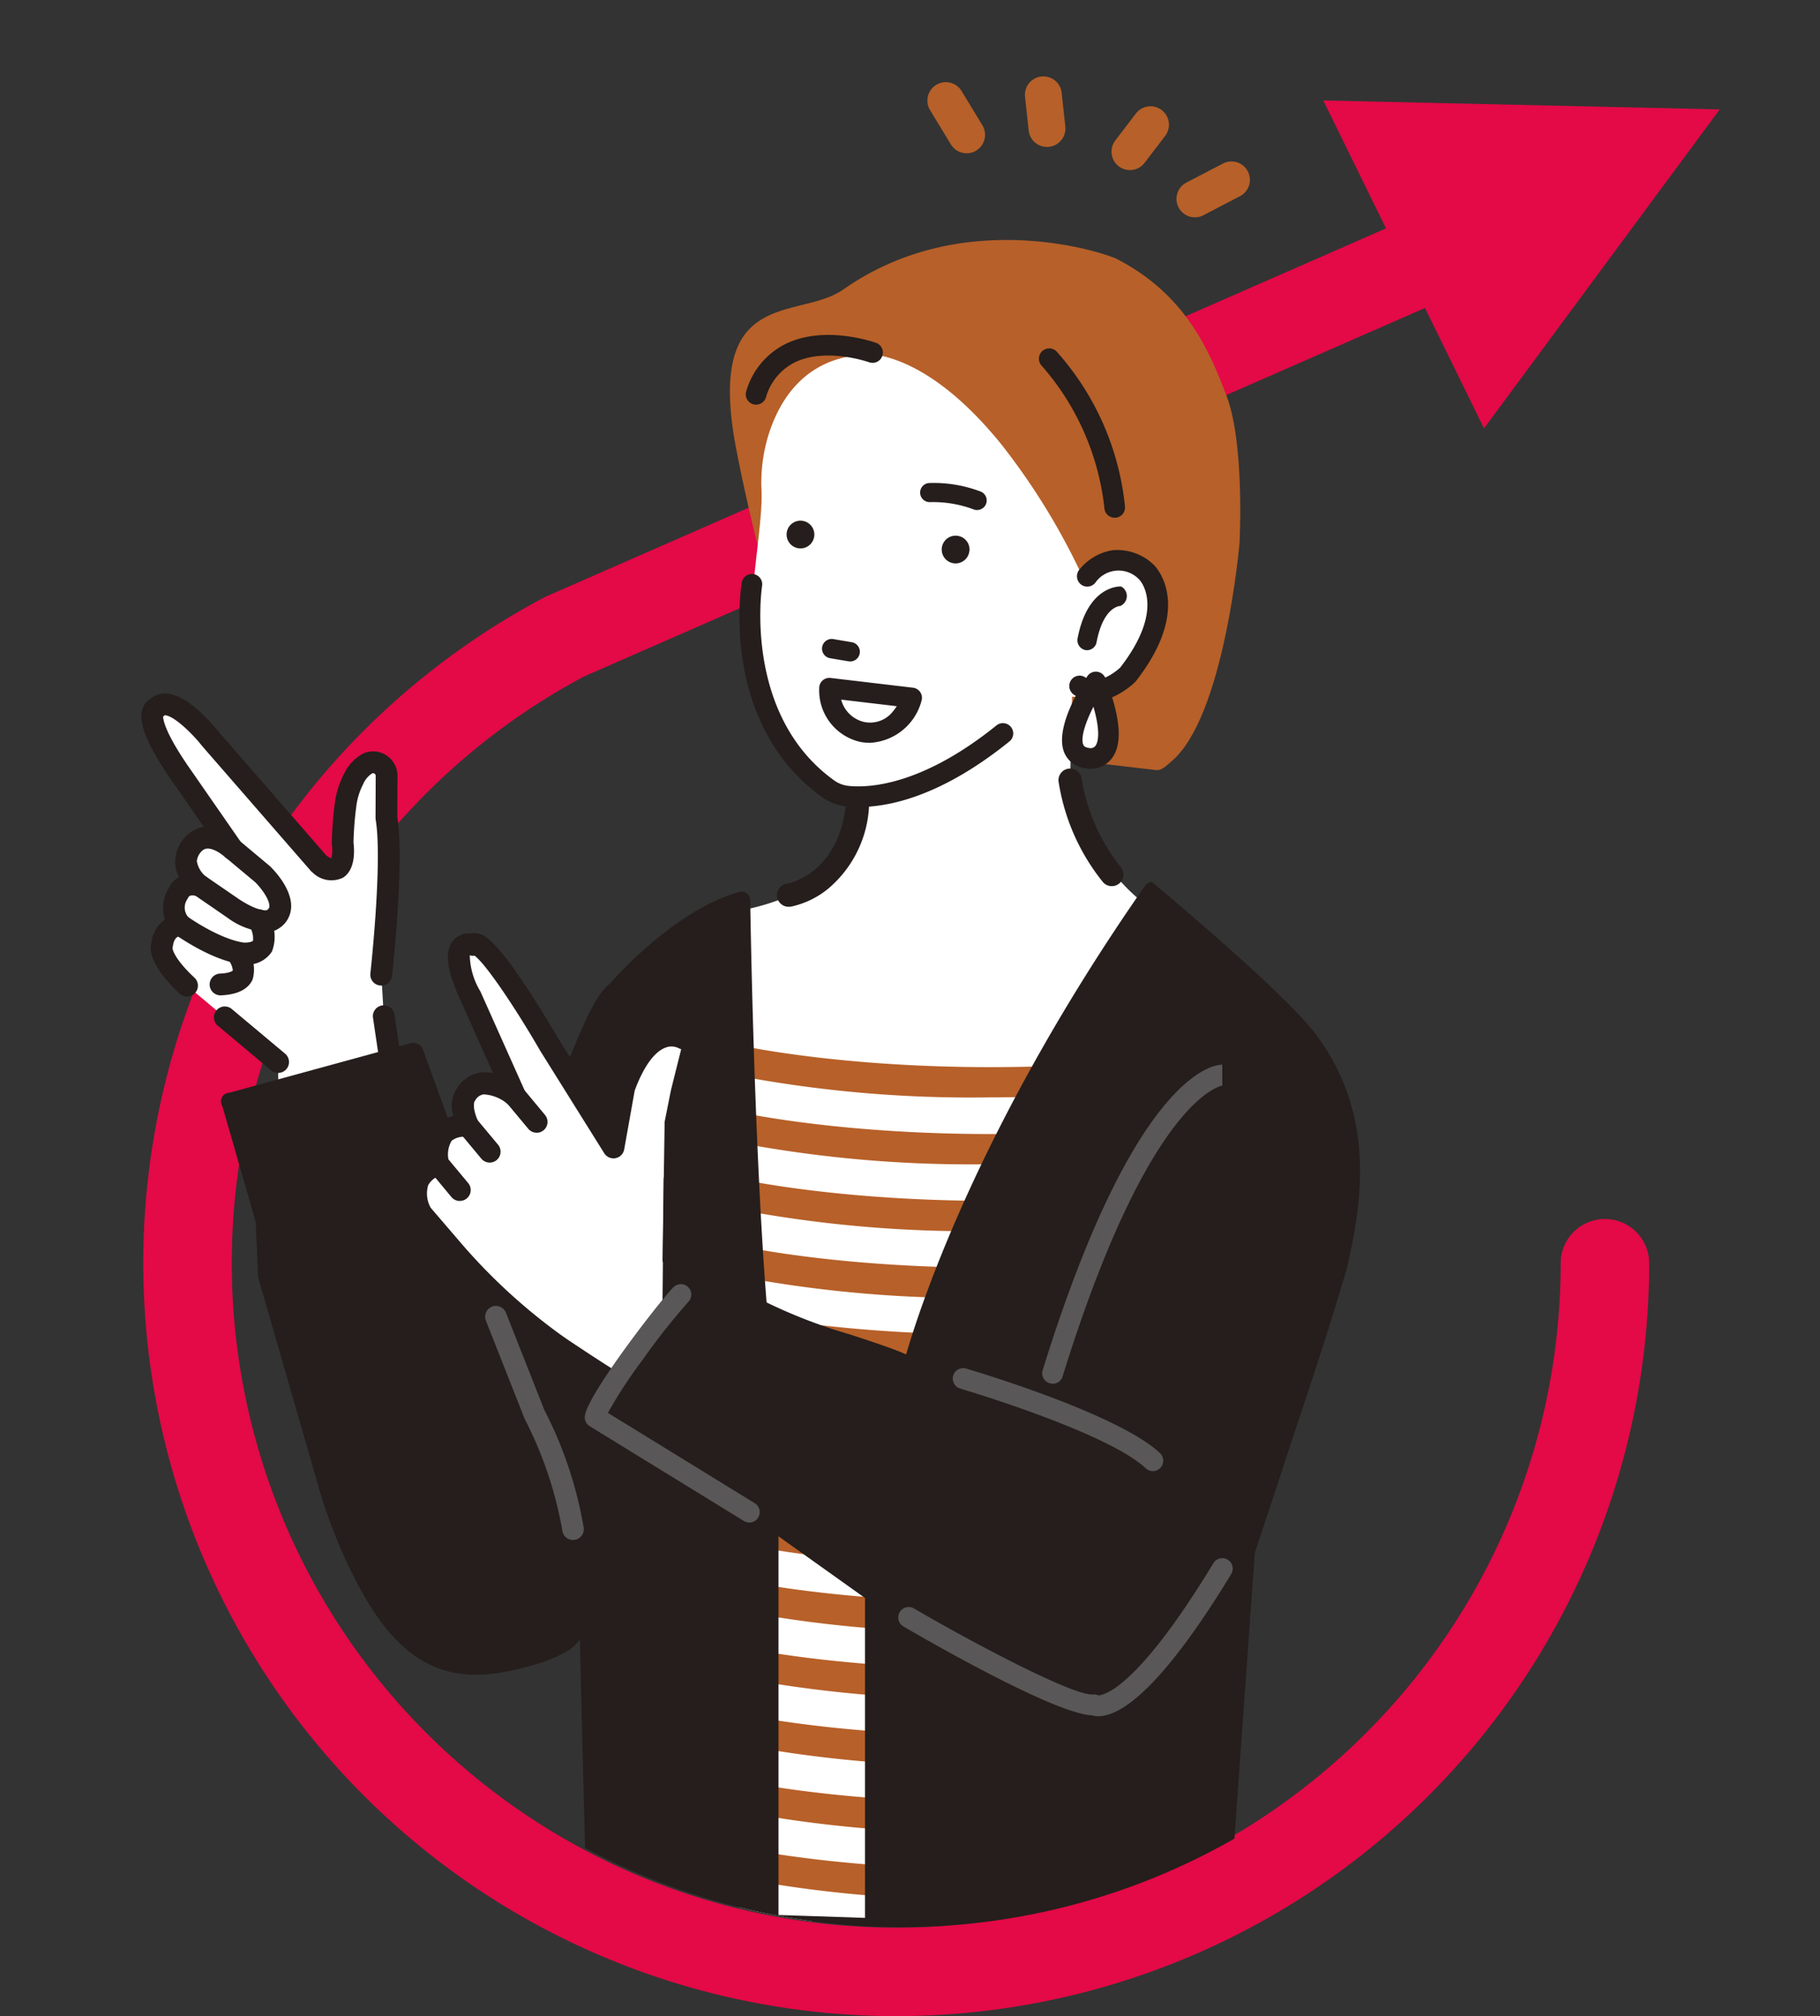 <svg xmlns="http://www.w3.org/2000/svg" xmlns:xlink="http://www.w3.org/1999/xlink" width="125.707" height="139.252" viewBox="0 0 125.707 139.252">
  <rect x="0" y="0" width="125.707" height="139.252" fill="#333333" stroke="none"/>
  <defs>
    <clipPath id="clip-path">
      <rect id="長方形_23832" data-name="長方形 23832" width="125.706" height="139.251" fill="none"/>
    </clipPath>
    <clipPath id="clip-path-2">
      <path id="パス_15410" data-name="パス 15410" d="M17.961,0,.075,58.345C-1.266,62.68,15.9,81.983,15.9,86.758a46.349,46.349,0,0,0,92.44,4.876h17.37V0Z" fill="none"/>
    </clipPath>
  </defs>
  <g id="グループ_13634" data-name="グループ 13634" transform="translate(0 0.001)">
    <g id="グループ_13627" data-name="グループ 13627">
      <g id="グループ_13626" data-name="グループ 13626" clip-path="url(#clip-path)">
        <path id="パス_15352" data-name="パス 15352" d="M110.852,87.245A48.95,48.95,0,1,1,39.025,43.959l61.66-27.019" fill="none" stroke="#e40947" stroke-linecap="round" stroke-miterlimit="10" stroke-width="6.112"/>
        <path id="パス_15353" data-name="パス 15353" d="M91.4,6.937l27.38.619L102.5,29.584Z" fill="#e40947"/>
      </g>
    </g>
    <g id="グループ_13629" data-name="グループ 13629">
      <g id="グループ_13628" data-name="グループ 13628" clip-path="url(#clip-path-2)">
        <path id="パス_15354" data-name="パス 15354" d="M85.614,37.5c0-.03.368-6.83-.894-10.157-1.167-3.075-2.8-6.991-7.572-9.453-.338-.23-10.367-3.9-18.91,2.108-3.072,2.161-9.553-.305-7.389,11.006,0,0,3.365,18.084,7.277,19.635l21.707,2.543c.435.041.713-.3,1.053-.578,3.688-3.032,4.728-15.1,4.728-15.1" fill="#b76029"/>
        <path id="パス_15355" data-name="パス 15355" d="M80.044,63.592c.191-.078.32-.55.118-.592-1.342-.279-5.563-4.261-6.249-9.119l.135-5.765s5.114.4,5.637-4.634c0,0,1.531-6.961-4.228-4.281l-.884.2a46.507,46.507,0,0,0-5.4-8.7c-2.776-3.434-5.594-5.479-8.165-6.1,0,0-5.858-1.253-7.949,5.5a11.276,11.276,0,0,0-.461,3.793c.068,1.71-.384,4.3-.666,7.628,0,0-1.841,7.144,4.842,13.229a3.266,3.266,0,0,0,2.457.812h0C59.093,62.172,50.334,63,50.334,63l.711,69.835,14.085-.473.118-33.852Z" fill="#fff"/>
        <path id="パス_15356" data-name="パス 15356" d="M75.048,44.853a.63.63,0,0,1-.1-.014.639.639,0,0,1-.464-.751c.7-3.6,2.844-3.535,2.936-3.531a.7.7,0,0,1,.026,1.2l-.07.042c-.049,0-1.213.048-1.688,2.549a.62.62,0,0,1-.635.505" fill="#251e1c"/>
        <path id="パス_15357" data-name="パス 15357" d="M75,44.9l-.063-.011a.693.693,0,0,1-.506-.813c.7-3.642,2.9-3.578,2.991-3.573a.046.046,0,0,1,.023.006.748.748,0,0,1,.029,1.291l-.071.043a.061.061,0,0,1-.026.008c-.048,0-1.171.047-1.638,2.505a.673.673,0,0,1-.689.548l-.05,0m2.4-4.292c-.193-.005-2.2.034-2.87,3.488a.585.585,0,0,0,.425.689.528.528,0,0,0,.1.013.567.567,0,0,0,.58-.462c.46-2.419,1.575-2.58,1.725-2.591l.059-.035a.637.637,0,0,0,.305-.564.628.628,0,0,0-.319-.538" fill="#251e1c"/>
        <path id="パス_15358" data-name="パス 15358" d="M75.465,48.356a2.442,2.442,0,0,1-1.263-.424.667.667,0,0,1-.18-.92.655.655,0,0,1,.913-.184c.972.655,2.28-.5,2.481-.686,3.076-3.974,1.519-5.923,1.331-6.132a2.005,2.005,0,0,0-3.12.188.657.657,0,0,1-.92.132.666.666,0,0,1-.134-.924,3.633,3.633,0,0,1,2.284-1.355,3.566,3.566,0,0,1,2.759.959l.036.033c.116.113,2.777,2.809-1.232,7.956a.541.541,0,0,1-.055.062,5.474,5.474,0,0,1-1.266.9,3.282,3.282,0,0,1-1.634.394" fill="#251e1c"/>
        <path id="パス_15359" data-name="パス 15359" d="M75.267,48.392a2.508,2.508,0,0,1-1.093-.416.72.72,0,0,1-.2-.994.707.707,0,0,1,.986-.2c.948.64,2.269-.543,2.416-.68,3.044-3.934,1.512-5.853,1.327-6.058a1.952,1.952,0,0,0-3.038.184.71.71,0,0,1-.472.278.7.7,0,0,1-.522-.135.72.72,0,0,1-.145-1A3.685,3.685,0,0,1,76.851,38a3.612,3.612,0,0,1,2.8.971l.04.036c.117.114,2.81,2.842-1.228,8.026a.627.627,0,0,1-.059.067,5.456,5.456,0,0,1-1.28.911,3.339,3.339,0,0,1-1.66.4c-.066,0-.131-.009-.2-.017m-.621-1.619a.591.591,0,0,0-.192.007.6.6,0,0,0-.387.261.614.614,0,0,0,.166.847,2.381,2.381,0,0,0,1.235.415,3.225,3.225,0,0,0,1.608-.389,5.38,5.38,0,0,0,1.253-.891.679.679,0,0,0,.05-.057c3.98-5.11,1.351-7.774,1.237-7.885l-.034-.031a3.515,3.515,0,0,0-2.718-.947,3.582,3.582,0,0,0-2.248,1.334.614.614,0,0,0,.124.85.592.592,0,0,0,.443.116.608.608,0,0,0,.4-.237,2.058,2.058,0,0,1,3.2-.2c.2.219,1.78,2.2-1.322,6.206-.257.239-1.559,1.367-2.553.7a.612.612,0,0,0-.26-.1" fill="#251e1c"/>
        <path id="パス_15360" data-name="パス 15360" d="M75.695,47.1s-3.289,4.923-.524,5.272c0,0,2.748.486.524-5.272" fill="#fff"/>
        <path id="パス_15361" data-name="パス 15361" d="M74.933,53.054a1.787,1.787,0,0,1-1.4-1.019c-.771-1.69,1.169-4.738,1.566-5.331a.711.711,0,0,1,1.256.139c1.074,2.779,1.2,4.607.394,5.589a1.867,1.867,0,0,1-1.686.643c-.046-.006-.09-.013-.134-.021m.594-4.247c-.522,1.031-.917,2.148-.694,2.637.024.053.079.176.427.22l.035.006a.428.428,0,0,0,.366-.153c.126-.161.423-.784-.134-2.71" fill="#251e1c"/>
        <path id="パス_15362" data-name="パス 15362" d="M58.2,55.656a3.526,3.526,0,0,1-1.435-.616c-7-5.054-5.6-14.392-5.536-14.787a.712.712,0,1,1,1.406.224c-.014.088-1.319,8.874,4.963,13.408a2.084,2.084,0,0,0,.991.389c1.343.146,5.03.028,10.247-4.183a.712.712,0,0,1,.894,1.108c-5.429,4.383-9.407,4.695-11.294,4.491-.079-.008-.158-.02-.236-.034" fill="#251e1c"/>
        <path id="パス_15363" data-name="パス 15363" d="M52.1,27.935a.645.645,0,0,1-.1-.025.711.711,0,0,1-.454-.9,5.29,5.29,0,0,1,2.728-3.265c2.711-1.318,6.1-.114,6.248-.063a.712.712,0,0,1-.484,1.339c-.03-.011-2.982-1.05-5.146.007A3.867,3.867,0,0,0,52.9,27.457a.712.712,0,0,1-.8.478" fill="#251e1c"/>
        <path id="パス_15364" data-name="パス 15364" d="M76.864,35.746a.713.713,0,0,1-.579-.612,17.83,17.83,0,0,0-4.315-9.852.711.711,0,0,1,1-1.016A18.9,18.9,0,0,1,77.7,34.957a.711.711,0,0,1-.833.789" fill="#251e1c"/>
        <path id="パス_15365" data-name="パス 15365" d="M68.3,75.789a86.3,86.3,0,0,1-17.842-1.594,1.043,1.043,0,0,1,.469-2.032c.091.021,9.278,2.089,23.149,1.395a1.043,1.043,0,0,1,.105,2.083c-2.071.1-4.036.148-5.881.148" fill="#b76029"/>
        <path id="パス_15366" data-name="パス 15366" d="M68.3,80.406a86.3,86.3,0,0,1-17.842-1.594,1.043,1.043,0,0,1,.469-2.032c.091.021,9.278,2.089,23.149,1.4a1.043,1.043,0,0,1,.105,2.083c-2.071.1-4.036.148-5.881.148" fill="#b76029"/>
        <path id="パス_15367" data-name="パス 15367" d="M68.3,85.022a86.284,86.284,0,0,1-17.842-1.594,1.043,1.043,0,1,1,.468-2.032c.091.021,9.279,2.089,23.15,1.395a1.043,1.043,0,1,1,.1,2.083c-2.071.1-4.035.148-5.88.148" fill="#b76029"/>
        <path id="パス_15368" data-name="パス 15368" d="M68.3,89.638a86.3,86.3,0,0,1-17.843-1.594,1.043,1.043,0,1,1,.468-2.032c.092.021,9.278,2.089,23.15,1.395a1.043,1.043,0,0,1,.105,2.083c-2.071.1-4.036.148-5.88.148" fill="#b76029"/>
        <path id="パス_15369" data-name="パス 15369" d="M68.3,94.254a86.428,86.428,0,0,1-17.842-1.593,1.043,1.043,0,0,1,.469-2.033c.091.021,9.278,2.089,23.149,1.4a1.043,1.043,0,0,1,.105,2.083c-2.071.1-4.036.148-5.881.148" fill="#b76029"/>
        <path id="パス_15370" data-name="パス 15370" d="M68.3,98.87a86.284,86.284,0,0,1-17.842-1.594,1.043,1.043,0,1,1,.468-2.032c.091.021,9.279,2.09,23.15,1.395a1.043,1.043,0,1,1,.1,2.083c-2.071.1-4.035.148-5.88.148" fill="#b76029"/>
        <path id="パス_15371" data-name="パス 15371" d="M68.3,103.487a86.283,86.283,0,0,1-17.842-1.594,1.043,1.043,0,1,1,.468-2.032c.091.021,9.279,2.089,23.15,1.395a1.043,1.043,0,1,1,.1,2.083c-2.071.1-4.035.148-5.88.148" fill="#b76029"/>
        <path id="パス_15372" data-name="パス 15372" d="M68.3,108.1a86.3,86.3,0,0,1-17.843-1.594,1.043,1.043,0,0,1,.468-2.032c.092.021,9.278,2.089,23.15,1.4a1.043,1.043,0,0,1,.105,2.083c-2.071.1-4.036.148-5.88.148" fill="#b76029"/>
        <path id="パス_15373" data-name="パス 15373" d="M68.3,112.719a86.428,86.428,0,0,1-17.842-1.593,1.043,1.043,0,0,1,.469-2.033c.091.021,9.278,2.089,23.149,1.395a1.043,1.043,0,0,1,.105,2.083c-2.071.1-4.036.148-5.881.148" fill="#b76029"/>
        <path id="パス_15374" data-name="パス 15374" d="M68.3,117.335a86.283,86.283,0,0,1-17.842-1.594,1.043,1.043,0,1,1,.468-2.032c.091.021,9.279,2.09,23.15,1.395a1.043,1.043,0,1,1,.1,2.083c-2.071.1-4.035.148-5.88.148" fill="#b76029"/>
        <path id="パス_15375" data-name="パス 15375" d="M68.3,121.952a86.284,86.284,0,0,1-17.842-1.594,1.043,1.043,0,0,1,.468-2.032c.091.021,9.279,2.089,23.15,1.4a1.043,1.043,0,1,1,.1,2.083c-2.071.1-4.035.148-5.88.148" fill="#b76029"/>
        <path id="パス_15376" data-name="パス 15376" d="M68.3,126.568a86.3,86.3,0,0,1-17.842-1.594,1.043,1.043,0,0,1,.469-2.032c.091.021,9.278,2.089,23.149,1.395a1.043,1.043,0,0,1,.105,2.083c-2.071.1-4.036.148-5.881.148" fill="#b76029"/>
        <path id="パス_15377" data-name="パス 15377" d="M68.3,131.184a86.294,86.294,0,0,1-17.842-1.594,1.043,1.043,0,0,1,.469-2.032c.091.021,9.278,2.089,23.149,1.4a1.043,1.043,0,0,1,.105,2.083c-2.071.1-4.036.148-5.881.148" fill="#b76029"/>
        <path id="パス_15378" data-name="パス 15378" d="M58.609,45.673,57.35,45.46a.67.67,0,1,1,.223-1.321l1.26.214a.669.669,0,1,1-.224,1.32" fill="#251e1c"/>
        <path id="パス_15379" data-name="パス 15379" d="M56.242,37.008a.958.958,0,1,1-.861-1.045.959.959,0,0,1,.861,1.045" fill="#251e1c"/>
        <path id="パス_15380" data-name="パス 15380" d="M66.956,38.041A.958.958,0,1,1,66.1,37a.957.957,0,0,1,.861,1.045" fill="#251e1c"/>
        <path id="パス_15381" data-name="パス 15381" d="M67.424,35.223a.678.678,0,0,1-.184-.045,7.923,7.923,0,0,0-2.986-.5.661.661,0,0,1-.078-1.32,9.171,9.171,0,0,1,3.558.59.661.661,0,0,1-.31,1.272" fill="#251e1c"/>
        <path id="パス_15382" data-name="パス 15382" d="M60.1,51.3a3.938,3.938,0,0,1-.643-.054,3.645,3.645,0,0,1-2.874-3.717.7.7,0,0,1,.783-.708l5.695.674a.7.7,0,0,1,.591.891A3.9,3.9,0,0,1,60.1,51.3m-2-2.982a2.133,2.133,0,0,0,1.6,1.547,2,2,0,0,0,1.986-.746,3.158,3.158,0,0,0,.252-.347Z" fill="#251e1c"/>
        <path id="パス_15383" data-name="パス 15383" d="M76.789,61.2a.8.8,0,0,1-.619-.291,14.608,14.608,0,0,1-3.058-6.953.8.8,0,0,1,1.6-.15,13.191,13.191,0,0,0,2.695,6.078.8.8,0,0,1-.62,1.316" fill="#251e1c"/>
        <path id="パス_15384" data-name="パス 15384" d="M26.509,70.205l-.17-2.912s.864-7.766.358-10.807l.012-2.891a.933.933,0,0,0-1.34-.849,2.345,2.345,0,0,0-.946,1.069,5.253,5.253,0,0,0-.551,1.777,23.7,23.7,0,0,0-.2,2.651s.405,2.839-1.622,1.42l-7.5-8.617S11.912,47.7,10.8,48.918c0,0-1.318.3,1.824,4.764l3.447,4.967s-1.453-1.385-2.534-.507c0,0-1.723,1.318.3,3.041,0,0-1.115-.4-1.521.507a1.793,1.793,0,0,0,.2,2.23s-1.115-.1-1.318,1.318c0,0-.439.811,1.724,2.838l6.284,5.271L19.3,81.69l8.85.222Z" fill="#fff"/>
        <path id="パス_15385" data-name="パス 15385" d="M27.261,76.026a.753.753,0,0,1-.743-.641l-.752-5.07a.752.752,0,1,1,1.487-.221L28,75.164a.752.752,0,0,1-.633.854.828.828,0,0,1-.111.008" fill="#251e1c"/>
        <path id="パス_15386" data-name="パス 15386" d="M19.21,74.1a.752.752,0,0,1-.483-.176l-3.7-3.1a.752.752,0,0,1,.966-1.152l3.7,3.1A.752.752,0,0,1,19.21,74.1" fill="#251e1c"/>
        <path id="パス_15387" data-name="パス 15387" d="M12.926,68.828a.75.75,0,0,1-.514-.2c-2.078-1.947-2.109-3.08-1.939-3.586a2.24,2.24,0,0,1,.912-1.534,2.654,2.654,0,0,1,.273-2.177,1.656,1.656,0,0,1,.71-.759,2.357,2.357,0,0,1-.268-1.144,2.6,2.6,0,0,1,.978-1.879,1.968,1.968,0,0,1,1.005-.44L12,54.11c-2.4-3.4-2.366-4.61-2.133-5.221a1.168,1.168,0,0,1,.485-.592,1.537,1.537,0,0,1,1.115-.4c1.509.057,3.284,2.2,3.656,2.666l7.426,8.53a1.68,1.68,0,0,0,.346.186,2.747,2.747,0,0,0,.028-.934.745.745,0,0,1-.008-.116,24.637,24.637,0,0,1,.208-2.739,6.011,6.011,0,0,1,.631-2.029,3.1,3.1,0,0,1,1.274-1.39,1.651,1.651,0,0,1,1.625.075,1.683,1.683,0,0,1,.8,1.449l-.012,2.829c.5,3.148-.327,10.63-.362,10.949a.752.752,0,1,1-1.494-.166c.008-.077.846-7.7.363-10.6a.663.663,0,0,1-.01-.126l.012-2.892a.188.188,0,0,0-.092-.164.155.155,0,0,0-.159-.01,1.652,1.652,0,0,0-.619.749,4.486,4.486,0,0,0-.47,1.523,22.857,22.857,0,0,0-.194,2.51c.064.5.148,1.879-.733,2.421a1.841,1.841,0,0,1-2.073-.342.751.751,0,0,1-.136-.122l-7.5-8.616-.023-.028c-.792-1-2-2.089-2.544-2.109-.042,0-.043,0-.063.022a.767.767,0,0,1-.077.074c.007.266.187,1.23,1.963,3.75l3.449,4.971a.752.752,0,0,1-1.136.973c-.008-.007-1.006-.9-1.542-.468a1.123,1.123,0,0,0-.405.747,1.734,1.734,0,0,0,.722,1.138.751.751,0,0,1-.743,1.279c-.071-.024-.467-.143-.577.106a.722.722,0,0,1-.062.112,1.016,1.016,0,0,0,.109,1.281.763.763,0,0,1,.163.875.724.724,0,0,1-.762.406c-.172-.015-.425.109-.506.675a.731.731,0,0,1-.028.123c.01.116.13.756,1.521,2.06a.752.752,0,0,1-.514,1.3M11.864,65.6h0m0,0h0m0,0h0m-.9-15.944h0m0,0h0" fill="#251e1c"/>
        <path id="パス_15388" data-name="パス 15388" d="M18.342,64.375a5.06,5.06,0,0,1-2.649-1.007L13.413,61.8a.752.752,0,0,1,.851-1.24l2.264,1.554c1.251.813,1.8.766,1.9.748.163-.109.172-.2.177-.244.047-.449-.548-1.266-.978-1.692l-2.038-1.7a.752.752,0,0,1,.965-1.154l2.06,1.723.042.037c.266.258,1.583,1.61,1.444,2.944a1.8,1.8,0,0,1-.869,1.361,1.531,1.531,0,0,1-.886.238m0-1.448h0m0,0h0m0,0,0,0,0,0m0,0h0m0,0h0" fill="#251e1c"/>
        <path id="パス_15389" data-name="パス 15389" d="M16.879,66.6c-.179,0-1.836-.058-4.781-2.056a.752.752,0,0,1,.844-1.244c2.551,1.731,3.936,1.8,3.949,1.8.412,0,.563-.1.583-.13a1.6,1.6,0,0,0-.264-1.037.752.752,0,0,1,1.3-.761,2.794,2.794,0,0,1,.272,2.544,1.988,1.988,0,0,1-1.9.887" fill="#251e1c"/>
        <path id="パス_15390" data-name="パス 15390" d="M15.193,68.741a.752.752,0,0,1-.028-1.5c.762-.029.913-.213.914-.215a1.267,1.267,0,0,0-.3-.714.752.752,0,0,1,1.183-.929,2.437,2.437,0,0,1,.481,2.274c-.312.676-1.059,1.042-2.222,1.087h-.029" fill="#251e1c"/>
        <path id="パス_15391" data-name="パス 15391" d="M15.886,76.081c-.017-.059-.057.021,0,0" fill="#251e1c"/>
        <path id="パス_15392" data-name="パス 15392" d="M15.87,76.679a.608.608,0,0,1-.459-.206.618.618,0,0,1-.083-.679.605.605,0,0,1,.6-.329.618.618,0,0,1,.531.451.6.6,0,0,1-.372.725.636.636,0,0,1-.217.038m0-.593-.554.159a.577.577,0,0,0,.5.406Zm.013-.022.508.274a.583.583,0,0,0-.7-.818Z" fill="#251e1c"/>
        <path id="パス_15393" data-name="パス 15393" d="M90.571,71.033a.652.652,0,0,0-.056-.062c-2.723-3.233-10.956-10.058-10.956-10.058a.645.645,0,0,0-.478.272C67.694,77.5,63.527,90.29,62.586,93.542c-.687-.318-1.85-.716-3.817-1.362a36.217,36.217,0,0,1-5.821-2.229c-.894-11.258-1.128-27.623-1.131-27.788a.595.595,0,0,0-.756-.565c-4.343,1.215-8.406,5.731-8.939,6.339-1.011.732-2.045,3.235-3.489,6.932a25.852,25.852,0,0,1-1.743,3.972.6.6,0,0,0-.264.289c-.5,1.154-.963,2.366-1.389,3.6-.149.294-.692,1.359-1.356,2.6L29.213,72.491a.715.715,0,0,0-.877-.44L15.729,75.5a.6.6,0,0,0-.416.74L17.665,84.4l.161,3.738a.593.593,0,0,0,.022.139l4.279,14.841a36,36,0,0,0,2.847,6.789c3,5.408,6.289,6.333,10.318,5.477,2.5-.532,4.334-1.316,4.76-2.2,0,0,.237,10.653.474,18.229.008,2.186,2.175,1.905,2.352,2.086a.63.63,0,0,0,.448.188.637.637,0,0,0,.112-.01H86.5a.633.633,0,0,0,.569-.189.665.665,0,0,0-.078-.928c-.075-.1-.183-.23-.311-.387-.251-.31-.581-.713-.89-1.089-.279-.341-.586-.715-.754-.922l1.634-22.926c.223-.668,1.51-4.543,4.532-13.724l.025-.08c.616-1.915,1.241-3.941,1.76-5.705l.008-.029c1.246-5.164,1.934-11.183-2.421-16.667M59.746,132.456l-5.975-.2V106.105l5.975,4.258Z" fill="#251e1c"/>
        <path id="パス_15394" data-name="パス 15394" d="M45.906,77.477l.442-2.21.884-3.537s-2.358-1.473-4.126,3.389l-.737,4.126-4.42-7.073s-4.421-7.662-5.305-6.925c0,0-2.063-.59-.147,3.536l3.094,6.926s-2.21-1.916-3.389-.148c0,0-.59.59.147,2.211,0,0-2.652-.442-2.063,2.652,0,0-2.5.59-1.179,3.389l2.127,2.481a40.633,40.633,0,0,0,7.144,6.558,9.471,9.471,0,0,0,1.589.924l1.6,1.872,4.947-5.729-.752-2.864Z" fill="#fff"/>
        <path id="パス_15395" data-name="パス 15395" d="M43.126,96.659a.735.735,0,0,1-.312-.068c-.663-.3-4.5-2.861-4.875-3.129a41.492,41.492,0,0,1-7.275-6.679L28.537,84.3a.781.781,0,0,1-.109-.168,3.35,3.35,0,0,1-.206-2.953,2.757,2.757,0,0,1,1.241-1.238,2.738,2.738,0,0,1,.663-2.227,2.368,2.368,0,0,1,1.189-.644A2.226,2.226,0,0,1,31.6,75.1a2.291,2.291,0,0,1,1.6-1.023,2.643,2.643,0,0,1,.853.031L31.81,69.089c-.969-2.089-1.131-3.408-.5-4.142a1.448,1.448,0,0,1,1.256-.478,1.027,1.027,0,0,1,.414-.008c.558.1,1.368.64,3.5,3.894,1.075,1.639,2.025,3.274,2.115,3.429l3.38,5.407.393-2.2a.743.743,0,0,1,.034-.125c.793-2.182,1.836-3.509,3.1-3.944a2.567,2.567,0,0,1,2.132.174.752.752,0,0,1-.785,1.282,1.119,1.119,0,0,0-.888-.023c-.77.285-1.522,1.337-2.123,2.965l-.725,4.061a.752.752,0,0,1-1.378.266l-4.42-7.073-.014-.023c-1.612-2.793-3.727-5.97-4.523-6.55a.652.652,0,0,1-.331-.026,5.049,5.049,0,0,0,.735,2.5l3.1,6.935a.752.752,0,0,1-1.179.875,2.786,2.786,0,0,0-1.7-.705.8.8,0,0,0-.573.407c-.015.022-.031.043-.048.064-.028.057-.183.456.254,1.418a.752.752,0,0,1-.808,1.053,1.38,1.38,0,0,0-1.029.258,1.863,1.863,0,0,0-.172,1.512.752.752,0,0,1-.566.872,1.486,1.486,0,0,0-.886.686,2.012,2.012,0,0,0,.173,1.562l2.059,2.4a39.944,39.944,0,0,0,7.012,6.437c.621.447,4.174,2.778,4.623,2.983a.752.752,0,0,1-.314,1.435M32.735,76.092h0m0,0h0m0,0h0" fill="#251e1c"/>
        <path id="パス_15396" data-name="パス 15396" d="M46.512,90.671h-.007a.752.752,0,0,1-.745-.759l.079-8.466a.752.752,0,0,1,.751-.745H46.6a.752.752,0,0,1,.744.759l-.079,8.466a.751.751,0,0,1-.751.745" fill="#251e1c"/>
        <path id="パス_15397" data-name="パス 15397" d="M33.823,80.291a.75.75,0,0,1-.578-.271l-1.474-1.768a.752.752,0,0,1,1.156-.962L34.4,79.058a.751.751,0,0,1-.577,1.233" fill="#251e1c"/>
        <path id="パス_15398" data-name="パス 15398" d="M37.065,78.228a.75.75,0,0,1-.578-.271l-1.474-1.768a.752.752,0,0,1,1.156-.962L37.642,77a.751.751,0,0,1-.577,1.233" fill="#251e1c"/>
        <path id="パス_15399" data-name="パス 15399" d="M31.76,82.944a.752.752,0,0,1-.578-.27L29.708,80.9a.752.752,0,0,1,1.156-.962l1.473,1.768a.751.751,0,0,1-.577,1.233" fill="#251e1c"/>
        <path id="パス_15400" data-name="パス 15400" d="M67.378,10.428a1.273,1.273,0,0,1-1.7-.456l-1.453-2.39A1.273,1.273,0,0,1,66.4,6.26l1.453,2.39a1.274,1.274,0,0,1-.426,1.749l-.051.029" fill="#b76029"/>
        <path id="パス_15401" data-name="パス 15401" d="M72.926,9.991a1.274,1.274,0,0,1-1.876-.98L70.8,6.684a1.272,1.272,0,1,1,2.53-.273l.251,2.327a1.272,1.272,0,0,1-.654,1.253" fill="#b76029"/>
        <path id="パス_15402" data-name="パス 15402" d="M85.658,13.542l-.024.013-2.481,1.293a1.273,1.273,0,1,1-1.176-2.257L84.458,11.3a1.272,1.272,0,0,1,1.2,2.244" fill="#b76029"/>
        <path id="パス_15403" data-name="パス 15403" d="M78.657,11.589A1.273,1.273,0,0,1,77.034,9.7L78.455,7.84a1.272,1.272,0,1,1,2.022,1.545l-1.421,1.86a1.267,1.267,0,0,1-.4.344" fill="#b76029"/>
        <path id="パス_15404" data-name="パス 15404" d="M51.754,105.149a.722.722,0,0,1-.377-.107L40.732,98.5a.723.723,0,0,1-.341-.673c.119-1.468,5.307-8.132,6.138-8.942a.721.721,0,0,1,1.007,1.032,46.008,46.008,0,0,0-3.169,4.025,31.637,31.637,0,0,0-2.379,3.637l10.144,6.238a.721.721,0,0,1-.378,1.335" fill="#595757"/>
        <path id="パス_15405" data-name="パス 15405" d="M54.537,62.621a.8.8,0,0,1-.139-1.6c.157-.03,3.552-.724,4.028-5.527a.8.8,0,0,1,1.6.158A7.968,7.968,0,0,1,57.174,61.4a6.091,6.091,0,0,1-2.5,1.207.8.8,0,0,1-.137.012" fill="#251e1c"/>
        <path id="パス_15406" data-name="パス 15406" d="M75.861,118.527a1.543,1.543,0,0,1-.443-.061c-2.525-.087-11.254-5.107-13.018-6.136a.721.721,0,1,1,.726-1.246c4.342,2.533,11.057,6.055,12.361,5.941a.712.712,0,0,1,.347.058c.19.016,2.46-.033,7.973-9.123a.721.721,0,1,1,1.233.748c-3.562,5.873-6.553,9.245-8.65,9.751a2.233,2.233,0,0,1-.529.068m.062-1.4h0m0,0h0m0,0h0m0,0h0m0,0h0" fill="#595757"/>
        <path id="パス_15407" data-name="パス 15407" d="M79.629,101.6a.715.715,0,0,1-.493-.195c-2.683-2.515-12.747-5.486-12.848-5.516a.721.721,0,0,1,.4-1.383c.428.125,10.5,3.1,13.429,5.847a.721.721,0,0,1-.493,1.247" fill="#595757"/>
        <path id="パス_15408" data-name="パス 15408" d="M72.706,95.562a.692.692,0,0,1-.214-.033.721.721,0,0,1-.475-.9c6.365-20.51,11.807-21.1,12.407-21.1v1.442a.18.18,0,0,0,.031,0c-.049.005-5.034.67-11.061,20.09a.721.721,0,0,1-.688.507" fill="#595757"/>
        <path id="パス_15409" data-name="パス 15409" d="M39.578,106.357a.745.745,0,0,1-.738-.653,26.925,26.925,0,0,0-2.583-7.675c-.012-.024-.024-.049-.034-.074L33.56,91.208a.745.745,0,0,1,1.386-.547l2.648,6.71a27.855,27.855,0,0,1,2.724,8.149.745.745,0,0,1-.647.831.725.725,0,0,1-.093.006" fill="#595757"/>
      </g>
    </g>
  </g>
</svg>
